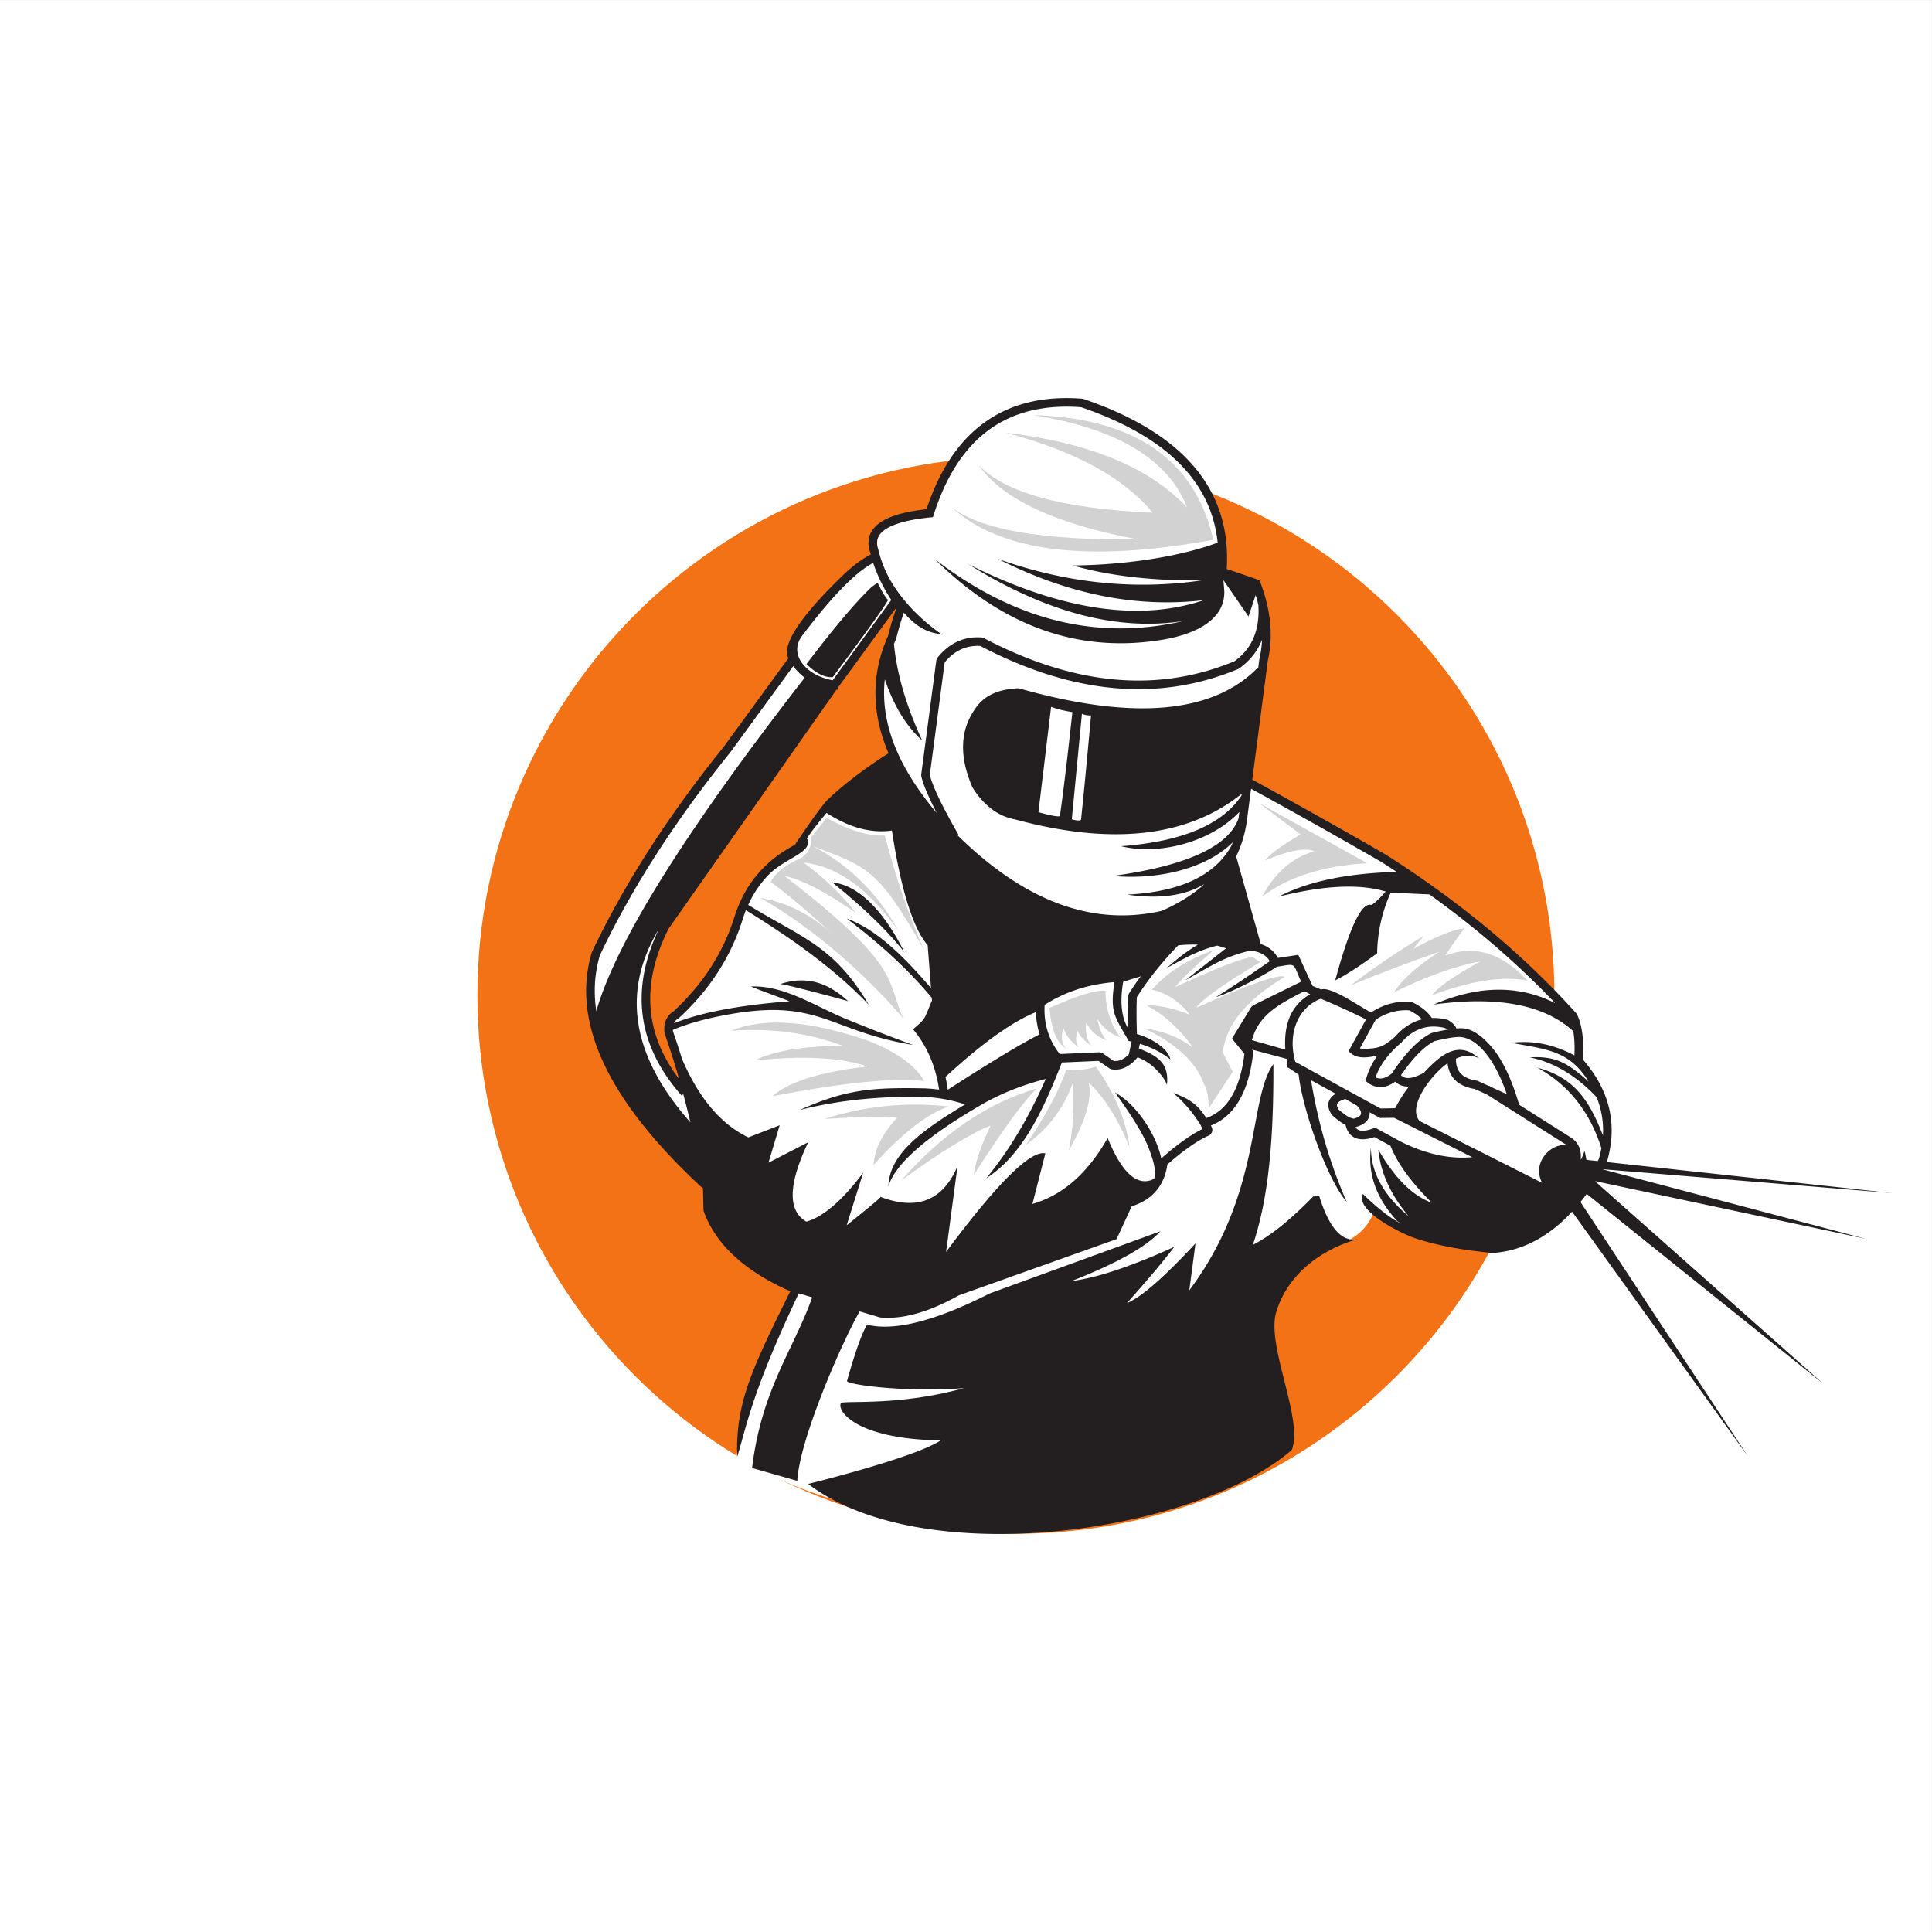 <?xml version="1.0" encoding="UTF-8"?>
<svg data-bbox="0 0.024 959.976 959.976" xmlns="http://www.w3.org/2000/svg" viewBox="0 0 960 960" height="960" width="960" data-type="color">
    <rect x="0" y="0" width="960" height="960" fill="#808080" stroke="none"/>
    <g>
        <path d="M0 .024h959.976V960H0z" fill="#ffffff" fill-rule="evenodd" data-color="1"/>
        <path d="M504.795 226.965c147.778 0 267.575 119.798 267.575 267.575S652.573 762.114 504.795 762.114c-147.776 0-267.573-119.798-267.573-267.574S357.02 226.965 504.795 226.965" fill="#f47216" fill-rule="evenodd" data-color="2"/>
        <path d="M636.24 720.978c-107.28 46.21-193.838 45.924-270.357 3.417 4.462-32.851-.096-19.317 32.912-90.616l-73.518-78.22c-28.608-30.403-38.368-60.254-27.996-83.992 18.948-34.194 29.064-48.514 29.064-48.514q21.09-36.592 43.812-62.191l23.937-32.057q-3.864-11.924 9.617-24.15 20.18-22.963 33.126-28.21-10.932-16.415 25.006-21.371 20.022-57.42 75.229-54.711 66.985 21.86 70.953 76.083l-.64 6.84 17.311 7.265q7.627 15.973.855 49.583l-5.128 47.447q70.547 39.875 83.349 49.155 59.461 42.526 77.368 67.96 3.705 8.78 3.42 21.8 20.492 27.003 10.685 51.72-40.733 62.704-112.842 24.792-5.506 12.941-22.226 17.096-55.574 9.728-23.937 100.874m-306.043-266.29q32.556-44.075 37.828-47.23l78.008-110.064q4.498 3.382-2.565 19.66-10.806 17.55.428 58.56l-24.365 18.807q-11.161 2.466-22.226 26.927-17.748 6.81-26.929 24.792.266 12.622-20.517 43.597-15.164 15.513-17.097 21.8l8.548 31.203q-33.236-31.087-11.113-88.051" fill="#ffffff" fill-rule="evenodd" data-color="1"/>
        <path d="M652.525 594.521q-17.1 17.562-29.986 24.028c6.888-20.379 10.441-47.429 10.197-89.785-12.63 17.437-5.398 63.78-41.781 112.395l3.08-23.318q-23.566 25.4-34.068 29.66 15.448-17.28 23.514-27.936-32.16 14.626-51.058 16.996 33.563-13.124 44.23-24.763l-84.859 30.9q-40.41 20.525-60.957 15.532c-2.976 4.915-6.586 15.973-9.954 27.956-.48 1.71 27.996 5.8 58.025 3.58-31.502 8.797-57.597 6.134-60.966 7.313-2.474 3.434 6.674 18.016 49.489 18.654-13.081 8.673-65.858 21.622-65.858 21.622 57.686 43.963 192.907 24.154 240.344-16.894 5.812-15.755-12.974-51.951-7.693-68.757 9.17-29.178 40.946-36.078 40.946-36.078q-12.096 3.037-19.63-21.285m64.043-82.907c.072-.248-.657-.064-1.826-.69q-6.239-1.455-11.513.3-5.422 1.802-9.984 7.043l-.22.216q-5.164 4.418-8.427 9.097-2.701 3.878-4.093 7.935 1.478.699 3.022.522 2.32-.267 5-2.413 5-7.519 9.775-12.465 4.964-5.14 9.764-7.57l.459-.171q4.736-1.155 8.283-1.733zm76.838 69.629 130.465 34.444-134.08-28.575-.096.148 113.445 100.661-117.724-94.488a109 109 0 0 1-3.113 4.019l83.222 126.375-87.385-121.58q-4.148 4.469-8.522 7.972-14.15 11.33-30.612 12.544l-.357.005q-23.185-2.14-38.903-7.457c-5.672-1.918-29.784-13.414-25.494-21.872 3.659 3.82 12.837 11.942 19.032 14.76a121 121 0 0 1-1.932-1.177q-15.682-16.946-13.161-36.574.043 18.416 18.766 34.118-13.557-16.27-15.072-33.128 12.094 21.077 26.568 26.411-15.562-15.509-20.535-28.333l-7.991-4.331q-5.72 1.935-9.346.48-3.879-1.554-4.98-6.5-.342-.167-.693-.36-2.677-1.471-5.986-4.52l-.363-.438q-2.902-4.625-.375-8.04h.007q.904-1.22 2.53-2.151l-12.282-6.73c3.392 20.824 9.264 41.12 17.708 60.464-9.828-11.39-21.982-46.068-23.874-63.247l-4.788-3.22-1.107-.607-.006-1.252-.012-2.738-17.267-4.624.118.142.573.699-.103.89q-1.755 15.356-7.534 24.537-5.172 8.223-13.492 11.47c1.224 2.142.878 3.38-.61 4.785q-4.37 1.891-9.747 5.642-5.228 3.646-11.236 8.91-1.137 7.954-5.643 13.204-4.46 5.197-12.09 7.607l-7.15 15.503-.376.818-.852.302-77.498 27.62q-11.037 6.195-20.674 8.943-9.858 2.813-18.314 2.052l-.419-.084-9.921-2.938c-9.74 17.295-29.991 64.302-30.966 84.214l-22.465-6.392c4.722-39.122 20.662-58.836 29.869-84.795l-6.677-1.976c-23.598 49.761-25.818 65.86-30.59 81.207-.784-27.023 7.134-43.172 26.449-82.433l-1.447-.429-.285-.103q-16.214-7.436-26.53-17.123-10.429-9.795-14.828-21.88l-.121-.674-.243-10.99-.172.186q-35.08-32.43-48.879-61.528-13.976-29.466-6.225-55.573l.116-.305q11.954-25.216 28.311-50.682 16.32-25.41 37.069-51.141h-.002l32.22-44.14c-4.986-9.61 18.49-32.68 24.996-39.169q9-8.972 15.927-12.333a62 62 0 0 1-.298-1.185c-1.497-4.481-1.034-8.799 2.283-12.405q3.27-3.56 9.989-5.815 6.262-2.102 15.737-3.15 9.668-29.213 28.714-43 19.535-14.147 48.663-11.903l.525.115q37.475 12.751 55.294 33.95 17.792 21.162 15.975 50.54l16.274 5.553q2.29 5.833 3.641 11.452l.023-.003.01.141q3.565 14.942.485 28.366l-7.732 59.172a3593 3593 0 0 1 32.958 18.262 2880 2880 0 0 1 33.4 19.018l.07.046q27.586 17.531 51.26 37.257 23.67 19.723 43.342 41.577l.344.516q2.003 4.249 2.684 10.113.625 5.386.158 12.212 9.924 11.337 12.994 23.907 3.166 12.966-1.02 27.095l-.013.03 141.923 15.426-143.89-11.859zm-10.966-5.048.24.027a96 96 0 0 0 1.645-4.159q.599 2.28.944 4.44l5.593.608q.275-.486.548-.977a55 55 0 0 0 1.307-5.466q-4.142-12.929-11.502-22.574-8.168-10.706-20.324-17.411c18.412 4.96 25.69 16.145 32.587 33.65q.357-6.588-1.174-12.85a45 45 0 0 0-1.967-6.097c-9.112-9.675-20.01-17.074-33.178-19.814 13.437-.86 19.312 3.37 29.2 12.02-9.62-15.473-20.735-15.934-38.509-19.266 11.259-1.36 21.368.949 31.44 6.256q.26-5.394-.242-9.724a39 39 0 0 0-.335-2.304q-21.67-19.753-69.328-13.224 33.138-14.4 60.365-.693-16.472-17.318-35.549-33.213a468 468 0 0 0-26.958-20.822l-19.2-.874q-6.418 13.94-6.772 30.163-13.313 9.75-20.812 13.422 10.726-39.58 17.852-37.467 1.748-.48 7.213-6.662-19.584-5.904-53.206 2.552 21.805-11.366 58.692-12.296a541 541 0 0 0-7.557-4.895l-.001.003a2858 2858 0 0 0-33.345-18.997q-15.077-8.462-31.467-17.44c-.172 1.32-2.041 15.427-1.988 15.443l-.05.153v.01l-.004.005-.006.013q-1 7.424-3.594 13.977l.006.003-.024.042a55 55 0 0 1-1.754 3.96l12.24 43.565q2.23.733 4.005 1.933a13.74 13.74 0 0 1 4.48 4.957l8.553-1.296 1.589-.24.67 1.457 5.503 11.963.868 1.882-.11.055q2.245.945 4.37 1.85c4.922-1.657 18.503 8.098 24.822 11.4q4.669-2.98 9.513-4.309 5.056-1.387 10.256-.944l.73.194q3.378 1.59 5.891 3.645 2.322 1.898 3.865 4.178 3.644-.117 7.568.843l.636.27q3.354 2.123 3.957 4.082 2.29-.185 3.961.012l1.26.224c5.836 1.443 11.804 7.753 15.26 12.91q5.832 8.706 10.166 22.861l.594 1.939 26.098 16.54.101.073q2.792 2.003 3.837 5.093c.538 1.585.715 3.368.531 5.34m-314.5-34.554q32.167-20.738 45.62-27.5-1.67-5.254-1.825-11.038-8.162 3.288-18.325 10.36-11.968 8.324-26.623 21.833.697 3.088 1.153 6.345m61.908-187.61q-3.858 35.546-6.221 51.665-1.552.615-10.655-1.962l6.3-52.338q4.129 1.589 10.576 2.635m9.257 1.668q-3.23 35.564-4.965 51.792-.705.857-4.579-.204l5.03-52.466q1.737.893 4.514.878m73.722 47.933c-13.932 14.739-39.354 21.773-58.82 17.026q23.86-1.78 39.21-8.657 13.812-6.189 20.675-16.513l.115-.873q-19.275 15.44-45.93 19.021-29.058 3.902-66.854-6.325-6.22-1.16-11.486-5.121-5.225-3.932-9.439-10.563l-.156-.301q-4.876-11.286-4.613-20.909.27-9.774 5.808-17.76 6.235-9.848 21.55-10.462l.663.077q42.664 12.072 72.417 9.372 29.371-2.666 46.062-19.747l.154.149.553-4.223.043-.205a52 52 0 0 0 1.297-9.528q-.126.317-.259.631-3.47 8.198-11.18 13.652l-.405.228q-29.66 12.39-61.86 9.447-31.93-2.919-66.271-20.899-5.286-.293-9.69 1.743-4.406 2.037-8.012 6.423l-7.406 55.962q2.205 8.698 14.248 29.676l-.47.27q23.714 23.363 47.734 33.013 26.616 10.694 53.695 4.554 12.681-5.53 21.214-13.277a56 56 0 0 1-3.256 1.708c-10.577 5.112-23.687 5.194-35.132 3.478q20.161-.982 33.287-7.328 12.643-6.113 18.711-17.246.275-.697.534-1.404c-14.703 14.432-39.92 18.568-59.643 16.718q28.269-3.874 44.071-11.391 14.882-7.08 18.428-17.246zm77.411 147.206q3.248-6.174 6.873-10.75-.216.008-.425.008-3.856.008-6.413-2.454-3.185 2.289-6.252 2.641-3.868.445-7.312-2.113l-1.177-.874.395-1.411q1.552-5.545 5.173-10.741.177-.252.359-.505-3.573.9-6.294.95-4.344.085-6.762-1.962l-1.33-1.13.843-1.532 7.839-14.205c-7.287-3.768-14.943-7.102-22.488-10.333-12.6 5.015-16.265 19.036-12.629 31.362l25.462 13.953c.566-.123.482-.215.59.323l16.28 8.92zm12.553-16.748.01-.009.002.003a33 33 0 0 0 1.691-.884c7.648-8.092 16.736-16.695 27.378-7.159q-4.895-2.461-10.764-.125-.33.133-.666.28-.086 4.105 1.746 6.629 2.436 3.359 8.597 4.307l.572.172 5.415 2.477.09-.144 1.051.666 7.797 3.568q-3.62-10.418-8.137-17.162c-3.75-5.598-9.629-11.894-16.923-11.226q-4.127.38-10.881 2.018-4.036 2.104-8.406 6.628-4.012 4.159-8.243 10.312 1.405 1.405 3.548 1.399 2.531-.005 6.123-1.75m-.432 23.1 60.874 30.723c-5.443-10.734 5.28-20.144 12.46-18.622l-39.806-25.225-6.035-2.763q-7.702-1.261-11.124-5.98-2.062-2.841-2.457-6.798c-7.236 4.861-20.38 21.204-13.912 28.665m-108.7 2.177q-5.74-9.296-13.718-16.112c7.69 2.804 11.818 5.31 16.454 12.473q7.516-2.67 12.15-10.037 5.087-8.084 6.791-21.846l-5.24-6.396-.958-1.172.786-1.29 8.821-14.459.884-.802 23.893-11.77c-4.452-9.678-1.945-8.928-12.146-7.383-6.243 4.383-23.968 13.386-30.147 15.025a523 523 0 0 0 13.223-8.583 773 773 0 0 0 13.504-9.25 9.5 9.5 0 0 0-2.863-3.012q-2.617-1.766-6.757-2.218c-13.26 2.998-20.469 8.197-32.336 14.712l20.196-15.856a68 68 0 0 0-4.454-1.34c-10.884 2.798-17.79 7.325-24.962 11.063q7.378-6.506 13.436-10.326 1.016-.642 1.998-1.207-.586-.03-1.195-.045-3.85-.094-8.55.368a174 174 0 0 0-11.145 12.585 153 153 0 0 0-9.454 13.166 199 199 0 0 0-.14 8.89q.02 4.544.194 9.462c5.61 1.421 15.47 6.594 16.596 12.58q-3.908-3.115-8.663-5.308a50 50 0 0 0-6.469-2.44l-.517 2.35c9.637 3.65 15.143 7.595 13.933 18.081-.961-3.153-4.317-6.836-6.828-9.088q-3.067-2.747-7.714-4.646-2.574 3.113-5.382 4.644-3.706 2.02-7.695 1.29l-.828-.342-5.512-3.802-18.221.796c-8.055 20.41-18.484 45.402-37.55 57.506 6.655-8.057 12.824-17.119 18.509-27.178q5.868-10.388 11.021-22.152a140 140 0 0 0-13.578 4.23c-6.099 2.251-11.821 4.88-17.165 7.878l.002.007q-21.528 12.35-33.472 22.867-11.637 10.247-13.964 18.49c.339-16.607 17.796-28.522 38.106-40.819a75 75 0 0 0-7.796-2.12 75.5 75.5 0 0 0-12.871-1.616v-.002q-16.927-.297-32.309 1.34-15.37 1.634-29.21 5.208c23.102-10.467 36.551-11.25 61.635-10.804l.052-.003q3.826.151 7.589.661-1.257-8.488-4.275-15.712-3.3-7.9-8.696-14.29c6.865-5.79 5.366-4.945 9.425-14.252l-.109-1.4q-6.684-8.05-14.868-16.02-12.028-11.713-27.4-23.337c16.17 5.832 30.628 21.53 41.892 34.525l-1.652-21.254q-11.008-12.867-17.778-57.006-15.598 2.198-32.442-8.743c-1.659 1.753-11.158 13.63-9.612 12.974 2.839 6.814-11.233 9.328-19.582 18.155q-6.015 6.363-9.772 14.567c27 16.61 42.503 20.18 59.99 49.697-17.283-18.289-39.763-33.892-61.122-47.055a63 63 0 0 0-1.45 4.026l.006.002a107.5 107.5 0 0 1-12.277 26.44q-7.929 12.361-19.404 22.967l-.371.272q-1.598.936-2.264 2.455 9.579-3.825 22.929-6.47 14.883-2.945 34.463-4.433c-3.752-1.626-15.257-5.654-19.152-7.376 16.804-.66 32.1 9.955 47.431 16.213q17.917 7.314 33.195 12.855c-43.053-7.133-46.627-24.129-95.379-14.475q-14.238 2.818-24.02 6.974.012.333.041.688a404 404 0 0 1 4.54 13.825q12.542 29.208 32.936 38.91l15.565-6.022-5.574 18.594 19.738-10.15q-14.957 31.493-.87 39.445 12.732-3.71 28.183-24.31l-8.182 26.106q18.852-15.073 16.744-14.117 27.42 10.438 38.324-15.262l-5.674 42.61q38.301-51.464 49.319-48.928l-6.424 25.094q22.48-6.4 37.366-32.737 10.784 26.413 23.043 20.305c2.223-4.13-2.93-16.5-4.797-20.134q-4.81-9.356-14.557-22.776c10.706 5.915 20.386 20.73 22.97 32.732q6.41-5.638 11.84-9.424 4.573-3.19 8.573-5.16zm89.038-3.668-2.862-1.567-2.29-1.255a5.76 5.76 0 0 1-.41 2.649q-.755 1.851-2.778 3.122-1.461.918-3.569 1.528l-.276.051q.64 1.074 1.663 1.484c1.586.637 3.984.355 7.186-.848l.915-.341.85.458 12.199 6.613h.001q12.799 6.318 24.716 7.523 5.318.536 10.471.059l-38.792-19.56zM451.01 300.18q7.096 8.132 16.809 14.946c-8.17-.838-13.112-4.546-18.706-10.671a111 111 0 0 0-1.528 4.63q-1.167 3.81-2.29 8.28l-.123.357a74 74 0 0 0-.974 2.268q2.133 22.161 14.027 47.95-11.825-10.582-18.561-30.391-1.321 11.964 2.012 24.322 5.52 20.46 23.774 42.079-6.195-11.995-7.679-18.245l-.036-.76 7.539-56.954.441-1.045q4.395-5.556 9.928-8.113 5.576-2.578 12.22-2.092l.842.237q33.81 17.783 65.056 20.639 31.045 2.835 59.641-9.054 6.555-4.711 9.51-11.69 2.95-6.972 2.366-16.3a79 79 0 0 0-1.358-4.887l-3.549 10.629-12.47-18.061c.118 1.53.25 3.142.405 4.836.82 12.787-10.628 21.167-29.648 24.612q-62.794 10.896-114.186-39.885 59.24 45.666 123.66 30.747-49.41 7.713-107.01-28.267 68.306 34.23 117.104 17.911-50.249 5.92-102.361-20.494 50.629 18.03 101.228 10.69-37.351.275-63.91-7.42c28.267-.358 54.19-4.806 71.873-11.347q-2.058-19.611-14.753-34.715-17.007-20.23-53.116-32.573c-18.273-1.365-33.476 2.342-45.6 11.12q-18.33 13.274-27.576 42.164l-.425 1.332-1.395.14q-9.89.992-16.193 3.108-5.7 1.913-8.217 4.65c-2.237 2.434-2.353 5.209-1.356 8.178l.047.187c2.54 10.54 7.4 18.771 14.538 26.952m-17.124-20.462q-6.039 3.118-14.142 11.197-9.285 9.261-21.14 24.965c-5 6.626-1.878 13.623 4.623 18.014q4.417 2.983 10.523 4.137l29.13-39.912c-3.644-5.455-6.938-12.097-8.994-18.401m2.18 9.805q2.998 6.144 4.995 8.412 2.689-1.657-27.237 38.518-5.802.554-13.106-6.48 20.692-27.227 32.31-38.246zM327.328 461.767q-27.989 46.613 15.73 95.924a510 510 0 0 0-3.542-14.009l-.8.708q-16.876-19.075-19.437-40.376-2.428-20.201 8.049-42.247m-31.033 40.644Q311.042 450.91 399.86 336.73a27 27 0 0 1-5.693-5.743l-31.195 42.735-.068.083q-20.618 25.56-36.856 50.843-16.185 25.195-27.978 50.05-3.926 13.347-1.774 27.714m125.152-4.923c-3.84-1.18-31.735-8.58-33.713-8.543 13.364-4.33 23.833-.521 33.713 8.543m28.043-24.15q-6.214-7.98-15.198-16.696-8.991-8.724-20.776-18.194c16.555 1.704 29.166 21.12 35.974 34.89m-10.09-97.722a36 36 0 0 1 2.126-1.267q-2.444-5.725-3.972-11.38-6.5-24.1 3.658-46.822 1.138-4.515 2.3-8.308a110 110 0 0 1 2.013-5.999l-.04-.052-28.883 39.571-.143 1.367a64 64 0 0 1-.77-.09L332.2 461.49q-11.077 22.06-8.68 42.015 2.046 16.999 13.893 32.598a412 412 0 0 0-7.135-22.521l-.107-.481q-.378-3.622.788-6.319 1.176-2.72 3.811-4.344 10.992-10.19 18.557-21.985a103.2 103.2 0 0 0 11.792-25.404l.012-.02q4.295-13.336 13.323-22.884 6.886-7.283 16.48-12.323c.052-.028 12.46-18.747 16.442-22.559q10.722-10.264 28.02-21.655zM648.09 492.52c-12.24 6.32-22.564 11.506-26.022 24.323l16.624 4.714q-.86-11.968 3.921-19.595 3.09-4.92 8.43-7.938c-1.325-.557-1.554-.921-2.954-1.504m-85.804 25.055-1.479-.334c-6.636-11.913-9.45-13.828-7.044-29.253q-9.82.834-18.413 3.621-8.77 2.847-16.283 7.732l-.026.596q-.322 7.506 2.04 14.016 1.879 5.183 5.475 9.77l19.833-.866 1.304.372 5.695 3.93q2.291.285 4.466-.9 1.55-.847 3.08-2.433l-.019-.007.412-1.878zm-1.7-6.562a292 292 0 0 1-.112-6.625q-.024-5.181.172-9.663l.33-1.048q2.736-4.318 5.843-8.553l-8.719 2.713q-2.531 15.097 2.486 23.176m146.001-4.512a17 17 0 0 0-1.665-1.556q-1.955-1.599-4.67-2.917a25 25 0 0 0-8.391.842q-4.141 1.136-8.232 3.731l-7.906 14.325q.99.25 2.37.223c7.603-.148 9.83-1.483 15.047-5.97q5.293-6.039 11.763-8.19a22 22 0 0 1 1.684-.488m-38.073 39.591q-2.974.842-3.886 2.067l.006.004q-.759 1.023.406 3.009 2.775 2.525 4.93 3.71 1.747.96 2.866.946 1.419-.431 2.28-.974.852-.535 1.092-1.122.214-.522-.027-1.353c-.404-1.396-1.11-2.063-2.036-3.095z" fill="#231f20" fill-rule="evenodd" data-color="3"/>
        <path d="M439.624 415.152q8.672 32.676 19.662 57.063c-23.424-41.656-28.877-41.363-55.14-51.72q27.292 14.574 42.316 42.101-22.2-31.421-47.232-33.98 15.414 11.27 26.074 25.006-22.295-15.543-35.478-18.38c58.635 45.317 50.263 51.337 58.987 70.74-18.504-21.54-44.08-44.407-70.954-59.841q20.182 3.471 36.332 18.594-17.366-16.26-31.203-26.5 3.172-6.6 15.6-12.184 5.317-4.336 4.275-9.83l7.908-9.831q16.335 9.286 28.853 8.762m32.92-163.381q36.189 33.64 130.368 16.457-13.626-59.608-89.548-61.978 62.57 10.039 76.51 45.949-27.815-29.827-90.188-37.187 51.367 13.48 73.09 39.751-66.792-2.91-86.555-23.722 17.652 25.426 79.077 36.974-71.646.806-92.754-16.244m245.56 223.12q21.438-8.457 41.033 12.395-18.546-3.674-47.659 7.266 4.344-5.922 24.15-16.884-18.66 3.476-42.957 15.389 5.76-9.251 22.44-20.09-20.852 7.155-44.025 16.667c11.448-8.751 23.563-16.938 36.332-24.575l-5.13 6.412q16.92-9.2 25.432-10.259-4.83 6.32-9.617 13.679m-89.548-47.234q17.3-7.52 24.578-4.7-16.426 4.697-26.074 22.653 19.376-14.822 52.361-16.67l-53.857-29.92 20.73 15.602q-14.496 8.45-17.738 13.035m-27.998 123.1q-.039-8.753-2.35-12.181-5.716-16.012-29.495-27.569 13.87 1.875 23.937 9.403-9.66-13.779-23.082-20.945 10.045.037 21.585 4.702-7.883-10.038-18.806-12.395 11.104-12.645 30.775-19.662-15.332 13.308-19.234 18.38 30.612-14.155 38.47-14.96l3.846 2.563q-27.178 16.198-31.845 22.654 39.757-17.687 44.026-15.387-28.608 17.171-30.775 37.614l4.916 9.618zm-70.848-29.813q-6.967-4.05-8.227-20.09 20.59-9.29 27.782-8.549.235 13.785 7.48 23.19-7.84-2.771-11.434-9.298.877 6.29 4.383 10.686-6.894-2.52-9.938-8.869-.987 6.917 2.563 11.541-5.308-3.426-7.053-7.694-1.34 6.019.642 8.549-5.919-4.443-7.48-9.619-2.073 6.57 1.282 10.153m14.852 9.083q-8.915 2.523-14.746 1.496-5.195 15.375-20.09 37.4 16.744-12.068 23.295-30.775 1.366 16.52-1.923 33.554 12.644-22.226 9.83-33.767 11.072 9.988 20.303 31.844-2.685-20.014-16.669-39.752m-60.698 53.856q21.595-33.84 31.416-43.065-36.682 10.673-67.429 45.737 29.936-21.679 44.348-27.249-7.379 15.62-8.335 24.577m-49.795-5.023q21.418-23.701 37.4-29.066-31.534-3.525-61.764 6.199 28.002-1.754 36.118-.643-11.092 11.846-11.754 23.51m-2.137-61.552q20.974 8.523 27.355 19.877-21.541-2.791-75.442 7.48 12.02-10.73 47.23-14.746-19.848-6.718-55.993-2.992 13.831-7.082 43.813-7.267-25.868-9.657-55.567-7.48 24.484-10.203 68.604 5.128" fill="#d3d2d2" fill-rule="evenodd" data-color="4"/>
    </g>
</svg>
